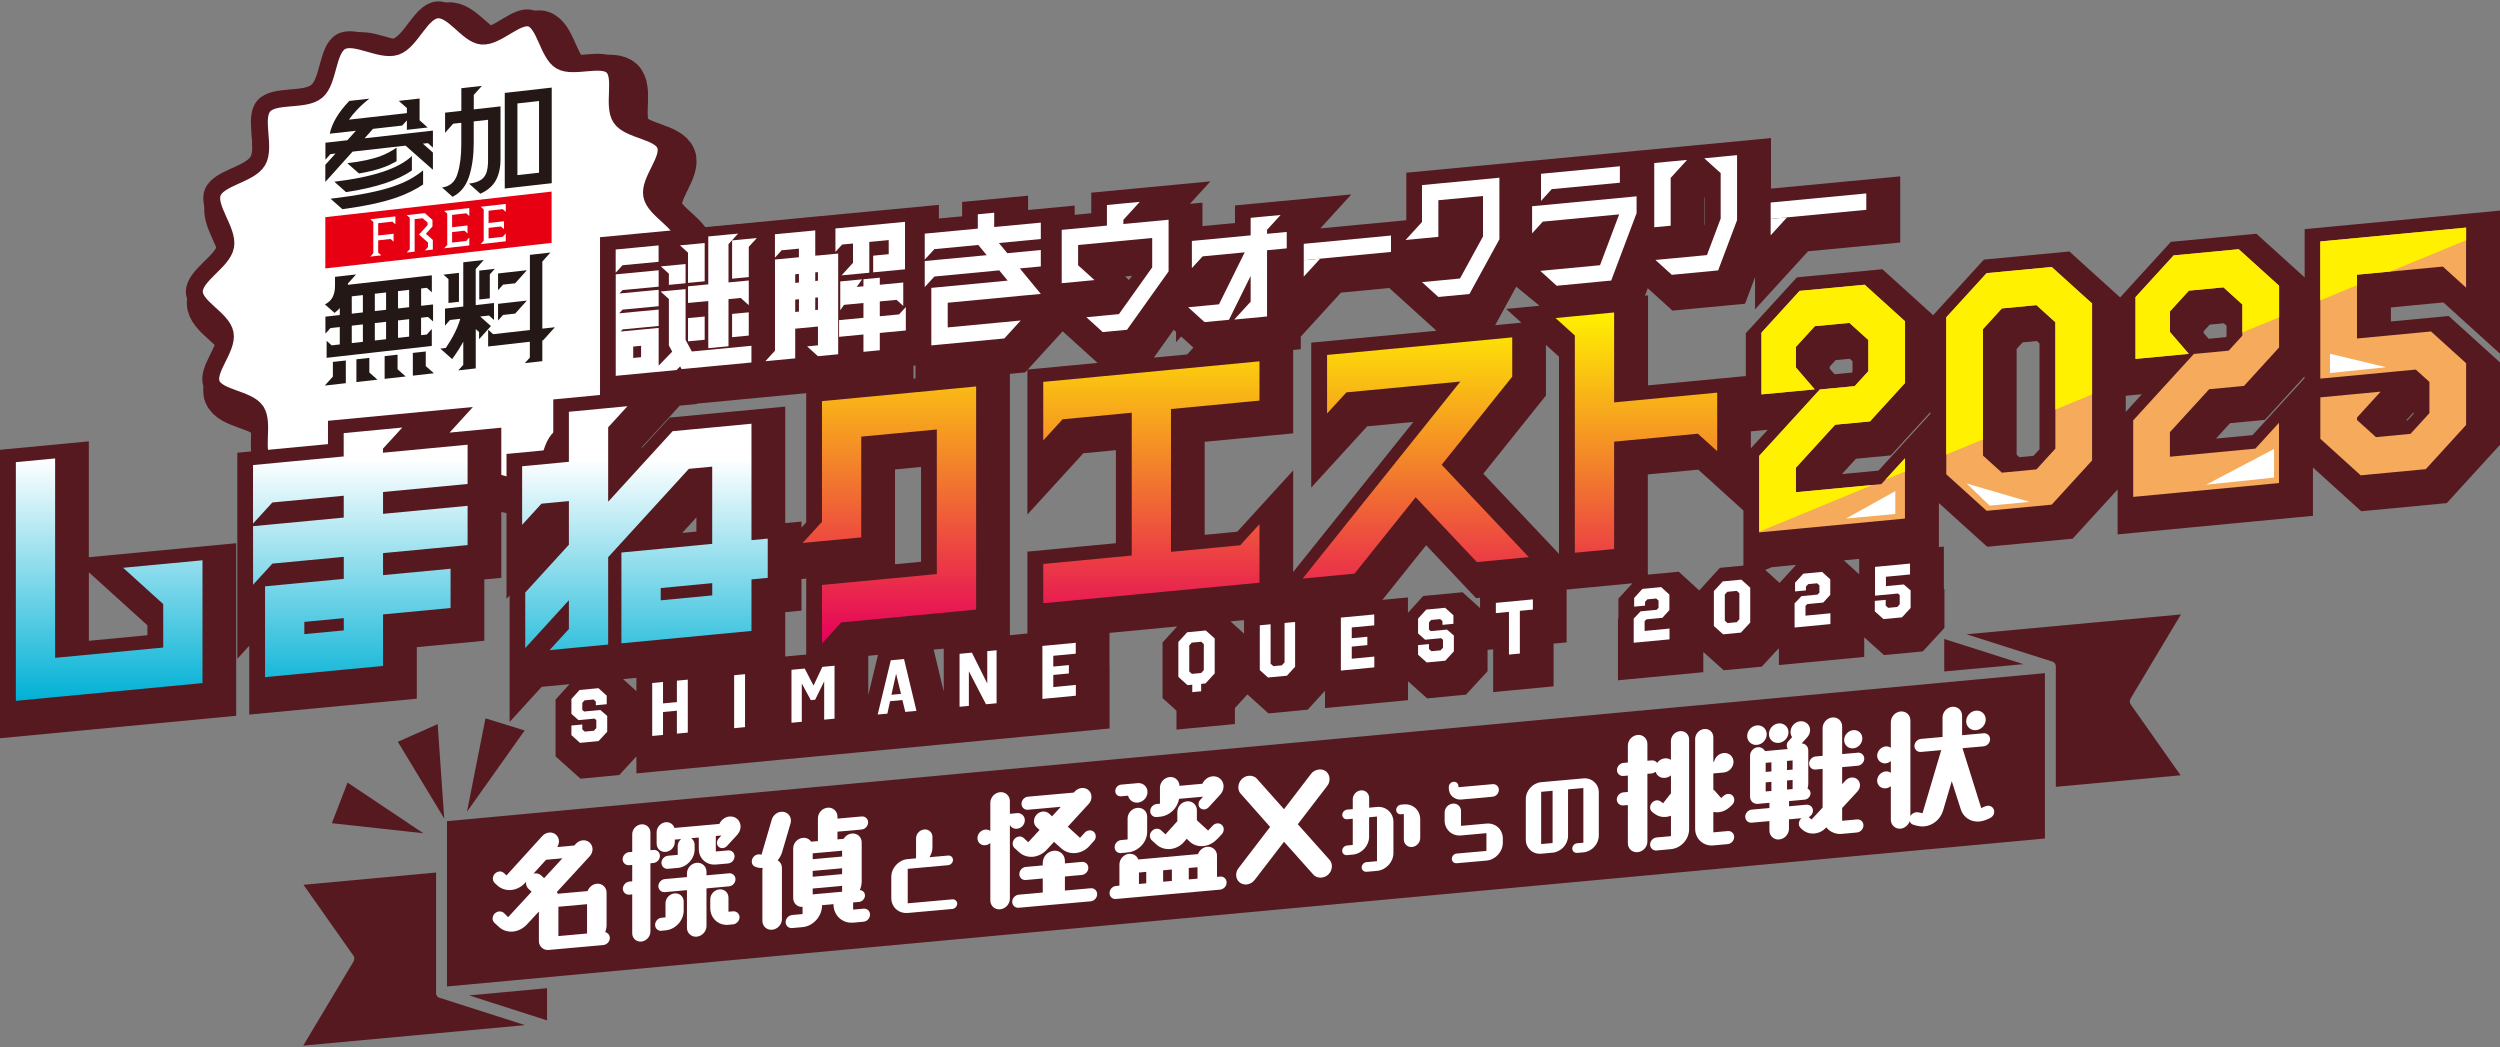 <svg width="592" height="248" viewBox="0 0 592 248" fill="none" xmlns="http://www.w3.org/2000/svg">
<rect x="0" y="0" width="592" height="248" fill="#808080" stroke="none"/>
<path d="M164.342 58.929C164.342 62.769 157.623 65.979 156.929 69.68C156.236 73.381 161.345 78.831 160.001 82.361C158.657 85.891 151.234 86.606 149.314 89.87C147.394 93.133 150.37 99.959 147.928 102.849C145.485 105.739 138.254 103.926 135.353 106.358C132.452 108.79 132.932 116.234 129.626 118.101C126.32 119.967 120.241 115.712 116.636 116.917C113.031 118.122 110.727 125.182 106.92 125.63C103.304 126.057 99.678 119.732 96.254 119.434C92.66 119.124 87.946 124.67 84.65 123.625C81.355 122.58 80.619 115.285 77.601 113.504C74.582 111.723 67.895 114.656 65.335 112.224C62.776 109.792 65.378 102.998 63.394 100.034C61.411 97.069 54.169 96.994 52.836 93.656C51.503 90.317 56.697 85.283 56.046 81.732C55.395 78.18 48.74 75.418 48.74 71.781C48.74 67.942 55.459 64.731 56.153 61.03C56.846 57.33 51.737 51.88 53.081 48.339C54.425 44.798 61.848 44.094 63.768 40.83C65.687 37.567 62.712 30.741 65.154 27.851C67.597 24.96 74.828 26.773 77.729 24.342C80.629 21.91 80.15 14.466 83.456 12.599C86.762 10.733 92.841 14.988 96.446 13.783C100.051 12.578 102.355 5.517 106.162 5.069C109.778 4.643 113.404 10.967 116.828 11.266C120.422 11.575 125.136 6.029 128.432 7.075C131.727 8.12 132.463 15.415 135.481 17.196C138.5 18.977 145.187 16.044 147.746 18.476C150.306 20.907 147.704 27.701 149.688 30.666C151.671 33.631 158.913 33.706 160.246 37.044C161.526 40.244 156.385 45.416 157.036 48.968C157.687 52.52 164.342 55.282 164.342 58.919V58.929Z" fill="#55191F"/>
<path d="M164.342 58.929C164.342 62.769 157.623 65.979 156.929 69.68C156.236 73.381 161.345 78.831 160.001 82.361C158.657 85.891 151.234 86.606 149.314 89.87C147.394 93.133 150.37 99.959 147.928 102.849C145.485 105.739 138.254 103.926 135.353 106.358C132.452 108.79 132.932 116.234 129.626 118.101C126.32 119.967 120.241 115.712 116.636 116.917C113.031 118.122 110.727 125.182 106.92 125.63C103.304 126.057 99.678 119.732 96.254 119.434C92.66 119.124 87.946 124.67 84.65 123.625C81.355 122.58 80.619 115.285 77.601 113.504C74.582 111.723 67.895 114.656 65.335 112.224C62.776 109.792 65.378 102.998 63.394 100.034C61.411 97.069 54.169 96.994 52.836 93.656C51.503 90.317 56.697 85.283 56.046 81.732C55.395 78.18 48.74 75.418 48.74 71.781C48.74 67.942 55.459 64.731 56.153 61.03C56.846 57.33 51.737 51.88 53.081 48.339C54.425 44.798 61.848 44.094 63.768 40.83C65.687 37.567 62.712 30.741 65.154 27.851C67.597 24.96 74.828 26.773 77.729 24.342C80.629 21.91 80.15 14.466 83.456 12.599C86.762 10.733 92.841 14.988 96.446 13.783C100.051 12.578 102.355 5.517 106.162 5.069C109.778 4.643 113.404 10.967 116.828 11.266C120.422 11.575 125.136 6.029 128.432 7.075C131.727 8.12 132.463 15.415 135.481 17.196C138.5 18.977 145.187 16.044 147.746 18.476C150.306 20.907 147.704 27.701 149.688 30.666C151.671 33.631 158.913 33.706 160.246 37.044C161.526 40.244 156.385 45.416 157.036 48.968C157.687 52.52 164.342 55.282 164.342 58.919V58.929Z" stroke="#55191F" stroke-width="9" stroke-linecap="round" stroke-linejoin="round"/>
<path d="M161.622 56.211C161.622 60.05 154.903 63.26 154.21 66.961C153.516 70.662 158.625 76.112 157.281 79.642C155.937 83.173 148.514 83.887 146.595 87.151C144.675 90.414 147.65 97.24 145.208 100.13C142.766 103.021 135.535 101.208 132.634 103.639C129.733 106.071 130.213 113.515 126.906 115.382C123.6 117.248 117.521 112.993 113.916 114.198C110.311 115.403 108.007 122.464 104.2 122.912C100.584 123.338 96.958 117.014 93.534 116.715C89.94 116.406 85.226 121.952 81.931 120.906C78.635 119.861 77.899 112.566 74.881 110.785C71.863 109.004 65.175 111.937 62.616 109.505C60.056 107.074 62.658 100.28 60.675 97.315C58.691 94.35 51.449 94.275 50.116 90.937C48.783 87.599 53.977 82.565 53.326 79.013C52.676 75.462 46.02 72.699 46.02 69.062C46.02 65.223 52.74 62.013 53.433 58.312C54.126 54.611 49.017 49.161 50.361 45.62C51.705 42.079 59.128 41.375 61.048 38.112C62.968 34.848 59.992 28.022 62.434 25.132C64.877 22.242 72.108 24.055 75.009 21.623C77.91 19.191 77.43 11.747 80.736 9.88C84.042 8.014 90.122 12.27 93.727 11.064C97.331 9.859 99.635 2.799 103.443 2.351C107.25 1.903 110.684 8.249 114.108 8.547C117.702 8.857 122.416 3.311 125.712 4.356C129.007 5.401 129.743 12.696 132.762 14.477C135.78 16.258 142.467 13.325 145.027 15.757C147.586 18.189 144.984 24.983 146.968 27.948C148.952 30.913 156.193 30.987 157.526 34.325C158.86 37.664 153.666 42.698 154.316 46.249C154.967 49.801 161.622 52.563 161.622 56.2V56.211Z" fill="white"/>
<path d="M161.622 56.211C161.622 60.05 154.903 63.26 154.21 66.961C153.516 70.662 158.625 76.112 157.281 79.642C155.937 83.173 148.514 83.887 146.595 87.151C144.675 90.414 147.65 97.24 145.208 100.13C142.766 103.021 135.535 101.208 132.634 103.639C129.733 106.071 130.213 113.515 126.906 115.382C123.6 117.248 117.521 112.993 113.916 114.198C110.311 115.403 108.007 122.464 104.2 122.912C100.584 123.338 96.958 117.014 93.534 116.715C89.94 116.406 85.226 121.952 81.931 120.906C78.635 119.861 77.899 112.566 74.881 110.785C71.863 109.004 65.175 111.937 62.616 109.505C60.056 107.074 62.658 100.28 60.675 97.315C58.691 94.35 51.449 94.275 50.116 90.937C48.783 87.599 53.977 82.565 53.326 79.013C52.676 75.462 46.02 72.699 46.02 69.062C46.02 65.223 52.74 62.013 53.433 58.312C54.126 54.611 49.017 49.161 50.361 45.62C51.705 42.079 59.128 41.375 61.048 38.112C62.968 34.848 59.992 28.022 62.434 25.132C64.877 22.242 72.108 24.055 75.009 21.623C77.91 19.191 77.43 11.747 80.736 9.88C84.042 8.014 90.122 12.27 93.727 11.064C97.331 9.859 99.635 2.799 103.443 2.351C107.25 1.903 110.684 8.249 114.108 8.547C117.702 8.857 122.416 3.311 125.712 4.356C129.007 5.401 129.743 12.696 132.762 14.477C135.78 16.258 142.467 13.325 145.027 15.757C147.586 18.189 144.984 24.983 146.968 27.948C148.952 30.913 156.193 30.987 157.526 34.325C158.86 37.664 153.666 42.698 154.316 46.249C154.967 49.801 161.622 52.563 161.622 56.2V56.211Z" stroke="#55191F" stroke-width="4" stroke-linecap="round" stroke-linejoin="round"/>
<path d="M105.194 193.826L94.209 175.653L103.637 171.472L105.194 193.826Z" fill="#55191F"/>
<path d="M100.244 197.314L78.583 194.936L82.305 185.315L100.244 197.314Z" fill="#55191F"/>
<path d="M110.588 192.194L114.961 170.106L124.24 172.975L110.588 192.194Z" fill="#55191F"/>
<path d="M104.051 236.264C103.965 236.232 103.891 236.2 103.805 236.157C103.784 236.147 103.763 236.125 103.741 236.115C103.688 236.083 103.645 236.04 103.603 235.997C103.581 235.976 103.56 235.955 103.539 235.923C103.507 235.88 103.464 235.837 103.443 235.795C103.422 235.763 103.411 235.741 103.39 235.709C103.368 235.656 103.336 235.603 103.326 235.549C103.326 235.528 103.304 235.517 103.304 235.496C103.304 235.485 103.304 235.464 103.304 235.453C103.294 235.4 103.283 235.347 103.272 235.283C103.272 235.251 103.272 235.208 103.262 235.176C103.262 235.165 103.262 235.155 103.262 235.133V206.614L71.863 209.515L83.691 226.302C83.968 226.708 83.979 227.252 83.701 227.71L71.799 247.601L124.315 242.748L104.061 236.264H104.051Z" fill="#55191F"/>
<path d="M129.54 241.629V234.003L111.089 235.709L129.54 241.629Z" fill="#55191F"/>
<path d="M486.018 156.669C486.381 156.786 486.658 157.074 486.776 157.447C486.808 157.564 486.818 157.682 486.818 157.81C486.818 157.831 486.818 157.852 486.818 157.874V186.318L516.372 183.588L504.544 166.801C504.267 166.395 504.256 165.851 504.533 165.393L516.436 145.502L465.658 150.195L486.018 156.669Z" fill="#55191F"/>
<path d="M460.39 151.313V159.003L479.129 157.275L460.39 151.313Z" fill="#55191F"/>
<path d="M484.237 198.551V159.398L105.842 194.445V233.597L484.237 198.551Z" fill="#55191F"/>
<path d="M129.924 224.948C128.665 225.065 127.609 224.105 127.609 222.847V215.851L124.74 218.943C123.845 219.882 122.671 220.49 121.445 220.597C120.24 220.703 119.045 220.319 118.181 219.53L117.104 218.549C116.827 218.293 116.646 217.909 116.646 217.514C116.646 216.65 117.349 215.914 118.181 215.829C118.608 215.787 118.981 215.914 119.291 216.16L120.336 217.173L125.882 211.158L125.178 210.507C124.804 210.166 124.559 209.633 124.559 209.11V208.801L124.314 209.099C123.45 210.038 122.277 210.635 121.05 210.752C119.845 210.859 118.651 210.475 117.787 209.686C117.264 209.206 116.709 208.854 116.709 208.054C116.709 207.19 117.392 206.454 118.245 206.369C119.013 206.294 119.418 206.817 119.941 207.297L128.42 197.965C128.847 197.495 129.433 197.197 130.052 197.144C131.31 197.026 132.366 197.986 132.366 199.245C132.366 199.703 132.217 200.183 131.961 200.578L135.992 200.215L136.366 199.81C136.792 199.341 137.379 199.042 137.997 198.989C139.256 198.871 140.312 199.831 140.312 201.09C140.312 201.708 140.067 202.316 139.629 202.785L131.865 211.222C131.961 211.339 132.014 211.488 132.078 211.638L139.139 211.008C139.48 210.081 140.312 209.366 141.325 209.27C142.594 209.153 143.639 210.113 143.639 211.371V219.082C143.639 219.669 143.511 220.202 143.33 220.746C143.949 220.874 144.407 221.418 144.407 222.1C144.407 222.964 143.703 223.711 142.872 223.786L129.934 224.948H129.924ZM129.305 203.596L126.319 206.881C126.415 206.881 126.532 206.828 126.66 206.817C127.215 206.764 127.737 206.934 128.143 207.297L128.847 207.947L133.187 203.244L129.305 203.596ZM139.011 214.112L132.228 214.72V221.663L139.011 221.055V214.112Z" fill="white"/>
<path d="M149.709 211.788L149.027 211.852C148.195 211.926 147.491 211.276 147.491 210.444C147.491 209.612 148.195 208.844 149.027 208.759L149.709 208.695V204.813L148.973 204.877C148.141 204.951 147.438 204.301 147.438 203.469C147.438 202.637 148.141 201.858 148.973 201.784L149.709 201.72V197.56C149.709 196.355 150.669 195.32 151.864 195.203C153.037 195.096 154.018 195.96 154.018 197.166V201.325L154.733 201.261C155.596 201.186 156.268 201.805 156.268 202.669C156.268 203.533 155.586 204.269 154.733 204.354L154.018 204.418V220.608C154.018 221.781 153.037 222.858 151.864 222.965C150.658 223.072 149.709 222.176 149.709 221.003V211.777V211.788ZM156.663 220.416C155.831 220.491 155.127 219.872 155.127 219.008C155.127 218.144 155.831 217.398 156.663 217.323L157.591 217.238V213.91C157.591 212.705 158.551 211.67 159.745 211.553C160.95 211.446 161.9 212.31 161.9 213.515V215.606C161.9 217.984 159.959 220.096 157.591 220.309L156.663 220.395V220.416ZM169.483 204.717C167.264 204.919 165.473 203.255 165.473 201.069V198.328L163.659 198.488C164.15 198.819 164.491 199.373 164.491 200.013V201.154C164.491 203.341 162.678 205.325 160.481 205.527L158.167 205.73C157.303 205.804 156.631 205.154 156.631 204.322C156.631 203.49 157.314 202.722 158.167 202.637L160.481 202.434V200.365C160.481 199.715 160.79 199.107 161.281 198.691L159.799 198.819V199.373C159.799 200.578 158.839 201.613 157.644 201.73C156.471 201.837 155.49 200.973 155.49 199.768V197.059C155.49 195.886 156.471 194.808 157.644 194.702C158.625 194.617 159.457 195.214 159.713 196.056L170.347 195.107C170.773 194.169 171.669 193.443 172.746 193.347C174.197 193.219 175.37 194.286 175.37 195.736C175.37 196.419 175.093 197.059 174.666 197.592L172.138 200.344C171.893 200.61 171.52 200.802 171.157 200.834C170.389 200.898 169.771 200.344 169.771 199.576C169.771 199.203 169.92 198.851 170.176 198.552L170.795 197.88C170.795 197.88 170.763 197.88 170.763 197.848L169.504 197.965V201.634L172.405 201.378C173.269 201.304 173.941 201.922 173.941 202.786C173.941 203.65 173.258 204.386 172.405 204.471L169.504 204.727L169.483 204.717ZM167.296 210.369V219.285C167.296 220.555 166.251 221.696 164.982 221.802C163.713 221.92 162.668 220.96 162.668 219.701V210.785L157.431 211.254C156.599 211.329 155.895 210.679 155.895 209.847C155.895 209.015 156.599 208.247 157.431 208.161L162.668 207.692V206.828C162.668 205.559 163.713 204.418 164.982 204.311C166.24 204.194 167.296 205.154 167.296 206.412V207.276L172.629 206.796C173.461 206.722 174.165 207.34 174.165 208.204C174.165 209.068 173.461 209.815 172.629 209.889L167.296 210.369ZM172.501 218.997C170.133 219.211 168.192 217.44 168.192 215.062V212.961C168.192 211.756 169.152 210.721 170.347 210.604C171.552 210.497 172.501 211.361 172.501 212.566V215.894L173.578 215.798C174.41 215.723 175.125 216.374 175.125 217.206C175.125 218.038 174.41 218.816 173.578 218.891L172.501 218.987V218.997Z" fill="white"/>
<path d="M180.553 205.997C180.553 205.848 180.553 205.688 180.585 205.528C180.18 205.56 179.817 205.528 179.444 205.443C178.644 205.272 178.025 204.92 178.025 203.992C178.025 203.128 178.729 202.392 179.561 202.307C179.838 202.286 180.084 202.35 180.329 202.392L182.761 194.063C183.07 193.05 183.966 192.324 184.979 192.228C186.238 192.111 187.294 193.039 187.294 194.329C187.294 194.543 187.262 194.767 187.198 194.991L185.192 201.827C184.979 202.552 184.606 203.171 184.147 203.736C184.766 204.077 185.16 204.76 185.16 205.56V217.644C185.16 218.913 184.115 220.054 182.846 220.161C181.556 220.278 180.532 219.318 180.532 218.06V205.976L180.553 205.997ZM201.99 218.476C199.431 218.71 197.372 216.705 197.372 214.167V214.103L194.663 214.348V214.412C194.663 216.94 192.594 219.318 190.045 219.542L187.582 219.766C186.718 219.841 186.035 219.19 186.035 218.358C186.035 217.526 186.718 216.759 187.582 216.673L190.045 216.449V214.753C188.776 214.839 187.827 213.868 187.827 212.642V200.921C187.827 199.63 188.84 198.521 190.141 198.403C190.941 198.329 191.677 198.702 192.082 199.31L193.682 199.171V193.775C193.682 192.506 194.695 191.375 195.996 191.258C197.255 191.14 198.311 192.1 198.311 193.359V193.849L204.038 193.337C204.87 193.263 205.574 193.881 205.574 194.745C205.574 195.609 204.859 196.356 204.038 196.43L198.311 196.942V198.766L199.761 198.638C200.188 197.956 200.903 197.454 201.734 197.38C203.004 197.262 204.049 198.19 204.049 199.481V208.728C204.049 209.442 203.899 210.125 203.59 210.775C204.305 210.807 204.827 211.341 204.827 212.055C204.827 212.77 204.209 213.495 203.441 213.57L202.022 213.698V215.393L204.486 215.169C205.35 215.095 206.022 215.713 206.022 216.577C206.022 217.441 205.339 218.177 204.486 218.262L202.022 218.486L201.99 218.476ZM199.409 201.443L192.445 202.072V203.459L199.409 202.83V201.443ZM199.409 205.603L192.445 206.232V207.618L199.409 206.989V205.603ZM199.409 209.773L192.445 210.402V211.789L199.409 211.159V209.773Z" fill="white"/>
<path d="M214.938 216.181C212.794 216.373 211.056 214.794 211.056 212.651V207.67C211.056 205.526 212.794 203.628 214.938 203.436L216.922 203.255V198.53C216.922 197.453 217.785 196.514 218.863 196.418C219.94 196.322 220.804 197.111 220.804 198.189V200.706C220.804 201.527 220.526 202.327 220.1 202.988L224.526 202.593C225.145 202.54 225.667 202.999 225.667 203.628C225.667 204.257 225.145 204.812 224.526 204.876L214.949 205.74V213.909L225.529 212.96C226.147 212.907 226.67 213.387 226.67 213.995C226.67 214.602 226.147 215.178 225.529 215.242L214.949 216.192L214.938 216.181Z" fill="white"/>
<path d="M234.509 199.618C234.168 199.927 233.773 200.119 233.304 200.151C232.291 200.247 231.459 199.49 231.459 198.466C231.459 197.442 232.291 196.546 233.304 196.45C233.763 196.408 234.168 196.525 234.509 196.77V190.105C234.509 188.835 235.522 187.705 236.824 187.588C238.082 187.47 239.138 188.43 239.138 189.689V192.707L240.983 192.536C241.047 192.536 241.111 192.558 241.164 192.547C242.028 192.654 242.679 193.336 242.679 194.232C242.679 195.277 241.847 196.162 240.834 196.248C240.066 196.322 239.415 195.938 239.138 195.32V212.811C239.138 214.08 238.093 215.221 236.824 215.328C235.533 215.445 234.509 214.485 234.509 213.227V199.597V199.618ZM241.228 214.955C240.365 215.029 239.693 214.379 239.693 213.547C239.693 212.715 240.375 211.947 241.228 211.862L246.924 211.35V208.022L242.914 208.385C242.05 208.46 241.378 207.841 241.378 206.977C241.378 206.113 242.06 205.377 242.914 205.292L246.924 204.929V204.311C246.924 202.86 248.097 201.58 249.547 201.452C250.998 201.324 252.171 202.391 252.171 203.841V204.46L256.181 204.097C257.045 204.023 257.717 204.673 257.717 205.505C257.717 206.337 257.034 207.105 256.181 207.19L252.171 207.553V210.881L258.272 210.337C259.104 210.262 259.807 210.881 259.807 211.744C259.807 212.608 259.104 213.355 258.272 213.43L241.228 214.955ZM257.93 200.386C257.066 201.324 255.893 201.89 254.667 202.007C253.43 202.114 252.267 201.73 251.403 200.972L249.59 199.351L247.862 201.228C246.998 202.167 245.793 202.775 244.599 202.882C243.361 202.988 242.199 202.604 241.335 201.815L240.226 200.802C239.949 200.546 239.799 200.162 239.799 199.767C239.799 198.935 240.482 198.167 241.335 198.082C241.74 198.05 242.135 198.168 242.412 198.445L243.489 199.426L246.166 196.536L245.463 195.885C245.057 195.522 244.844 195.011 244.844 194.456C244.844 193.315 245.772 192.28 246.934 192.174C247.489 192.12 248.012 192.291 248.417 192.654L249.121 193.304L251.19 191.054L243.425 191.747C242.594 191.822 241.89 191.203 241.89 190.339C241.89 189.475 242.594 188.729 243.425 188.654L254.272 187.683L254.517 187.417C254.944 186.948 255.563 186.649 256.149 186.596C257.44 186.478 258.464 187.438 258.464 188.697C258.464 189.315 258.25 189.913 257.781 190.393L252.854 195.768L255.755 198.402L256.864 197.165C257.141 196.866 257.514 196.674 257.941 196.632C258.773 196.557 259.477 197.176 259.477 198.04C259.477 198.445 259.327 198.861 259.018 199.159L257.941 200.365L257.93 200.386Z" fill="white"/>
<path d="M264.276 212.886C263.412 212.961 262.74 212.342 262.74 211.478C262.74 210.614 263.423 209.878 264.276 209.793L265.076 209.718V204.695C265.076 203.426 266.121 202.285 267.39 202.178C268.372 202.093 269.235 202.658 269.545 203.522L283.687 202.253C284.028 201.325 284.86 200.61 285.873 200.514C287.142 200.397 288.188 201.357 288.188 202.615V207.639L288.924 207.575C289.787 207.5 290.459 208.119 290.459 208.983C290.459 209.846 289.777 210.582 288.924 210.668L264.276 212.875V212.886ZM265.481 202.018C264.649 202.093 263.945 201.474 263.945 200.61C263.945 199.746 264.649 199 265.481 198.925L267.017 198.786V193.816C267.017 192.526 268.062 191.406 269.331 191.299C270.622 191.182 271.646 192.11 271.646 193.4V197.005C271.646 199.416 269.577 201.634 267.028 201.858L265.492 201.997L265.481 202.018ZM265.481 188.569C264.713 188.644 264.095 188.078 264.095 187.311C264.095 186.543 264.713 185.871 265.481 185.796L269.545 185.433C270.782 185.412 271.731 186.351 271.731 187.545C271.731 188.814 270.718 189.945 269.417 190.062C268.308 190.158 267.348 189.444 267.134 188.42L265.471 188.569H265.481ZM271.432 206.455L269.705 206.615V209.324L271.432 209.164V206.455ZM288.22 198.68C286.428 200.664 283.442 200.962 281.693 199.266L281.01 198.616L280.359 199.384C278.6 201.389 275.645 201.623 273.832 199.97L272.755 198.989C272.136 198.424 272.136 197.443 272.755 196.803C273.342 196.131 274.323 196.045 274.941 196.611L275.987 197.571L278.792 194.456V192.27C278.792 191.001 279.805 189.87 281.106 189.753C282.375 189.636 283.42 190.595 283.42 191.854V194.232L286.076 196.675L287.153 195.533C287.74 194.862 288.721 194.776 289.34 195.342C289.926 195.875 289.926 196.856 289.34 197.528L288.23 198.701L288.22 198.68ZM286.161 191.193C285.639 191.769 284.743 191.843 284.22 191.363C283.666 190.862 283.666 189.998 284.22 189.39L284.903 188.654L279.207 189.166C278.834 191.385 276.957 193.198 274.675 193.4L273.907 193.475C273.075 193.55 272.371 192.931 272.371 192.067C272.371 191.203 273.075 190.468 273.907 190.393L274.675 190.318V186.521C274.675 185.252 275.72 184.111 276.989 184.004C278.248 183.887 279.271 184.847 279.303 186.084L284.721 185.593C285.148 184.666 286.044 183.93 287.121 183.834C288.572 183.706 289.745 184.772 289.745 186.223C289.745 187.023 289.372 187.769 288.817 188.313L286.172 191.203L286.161 191.193ZM277.501 205.9L275.432 206.082V208.791L277.501 208.609V205.9ZM283.57 205.356L281.501 205.538V208.247L283.57 208.065V205.356Z" fill="white"/>
<path d="M304.056 199.33L297.124 208.342C296.665 208.971 295.95 209.377 295.214 209.441C293.828 209.569 292.719 208.555 292.719 207.169C292.719 206.582 292.932 206.006 293.305 205.548L300.76 195.81L293.796 187.95C293.423 187.555 293.241 187.011 293.241 186.425C293.241 185.038 294.319 183.833 295.705 183.705C296.441 183.641 297.188 183.887 297.646 184.42L304.056 191.619L310.434 183.279C310.892 182.649 311.639 182.276 312.375 182.212C313.761 182.084 314.839 183.097 314.839 184.484C314.839 185.07 314.657 185.646 314.284 186.105L307.32 195.181L314.839 203.607C315.212 204.001 315.393 204.545 315.393 205.132C315.393 206.518 314.316 207.692 312.93 207.82C312.194 207.884 311.447 207.638 310.988 207.094L304.056 199.33Z" fill="white"/>
<path d="M323.585 206.433C322.946 206.487 322.444 206.007 322.444 205.399C322.444 204.791 322.946 204.215 323.585 204.151L326.07 203.927V193.358L324.204 193.528V198.146C324.204 200.29 322.444 202.189 320.333 202.37L318.967 202.498C318.349 202.551 317.826 202.093 317.826 201.463C317.826 200.834 318.349 200.28 318.967 200.216L320.333 200.088V193.88L318.989 193.998C318.37 194.051 317.847 193.571 317.847 192.963C317.847 192.355 318.37 191.779 318.989 191.715L320.333 191.598V189.273C320.333 188.196 321.196 187.257 322.274 187.161C323.319 187.065 324.215 187.855 324.215 188.932V191.257L326.081 191.086C328.204 190.894 329.963 192.473 329.963 194.616V201.997C329.963 204.14 328.204 206.039 326.081 206.22L323.596 206.444L323.585 206.433ZM332.438 192.761L331.755 192.825C331.136 192.878 330.614 192.398 330.614 191.79C330.614 191.182 331.136 190.595 331.755 190.542L332.438 190.478C334.581 190.286 336.309 191.865 336.309 194.008V198.456C336.309 199.501 335.445 200.472 334.368 200.568C333.302 200.664 332.427 199.853 332.427 198.797V192.75L332.438 192.761Z" fill="white"/>
<path d="M344.937 204.406C344.298 204.46 343.796 204.012 343.796 203.372C343.796 202.732 344.298 202.188 344.937 202.124L351.987 201.495V197.292L345.961 197.836C343.818 198.028 342.09 196.429 342.09 194.306V192.408C342.09 191.331 342.954 190.392 344.031 190.296C345.097 190.2 345.972 190.989 345.972 192.066V195.565L351.998 195.021C354.142 194.829 355.869 196.407 355.869 198.551V199.554C355.869 201.697 354.142 203.596 351.998 203.788L344.948 204.417L344.937 204.406ZM346.036 189.325C344.394 189.475 343.071 188.27 343.071 186.627V186.371C343.071 185.731 343.572 185.187 344.212 185.123C344.831 185.07 345.353 185.529 345.353 186.158V186.414L353.448 185.689C354.27 185.614 354.931 186.222 354.931 187.043C354.931 187.864 354.27 188.59 353.448 188.664L346.036 189.325Z" fill="white"/>
<path d="M373.457 201.965C372.817 202.018 372.316 201.538 372.316 200.93C372.316 200.322 372.817 199.747 373.457 199.683L374.94 199.555V186.607L371.314 186.927V197.933C371.314 199.938 369.671 201.73 367.666 201.912L364.957 202.157C362.952 202.338 361.31 200.845 361.31 198.829V189.199C361.31 187.193 362.952 185.402 364.957 185.22L374.951 184.324C376.956 184.143 378.598 185.636 378.598 187.652V197.859C378.598 199.864 376.956 201.656 374.951 201.837L373.468 201.965H373.457ZM367.655 187.257L364.946 187.503V199.874L367.655 199.629V187.257Z" fill="white"/>
<path d="M392.291 201.4C391.459 201.475 390.745 200.824 390.745 199.992C390.745 199.16 391.427 198.393 392.291 198.307L395.683 197.998V193.156C395.31 193.316 394.915 193.412 394.446 193.455C393.518 193.54 392.601 193.284 391.886 192.761C391.299 192.324 390.745 192.036 390.745 191.204C390.745 190.372 391.427 189.604 392.291 189.519C392.974 189.455 393.337 189.86 393.827 190.212L395.374 188.228C395.47 188.132 395.555 187.994 395.683 187.898V183.61C395.278 183.952 394.787 184.154 394.264 184.197C393.187 184.293 392.323 183.696 392.046 182.757C391.769 182.97 391.459 183.12 391.118 183.152L390.105 183.237V199.278C390.105 200.547 389.06 201.688 387.791 201.795C386.5 201.912 385.476 200.952 385.476 199.694V190.628L384.399 190.724C383.567 190.799 382.853 190.148 382.853 189.316C382.853 188.484 383.567 187.717 384.399 187.631L385.476 187.535V183.653L384.431 183.749C383.599 183.824 382.895 183.173 382.895 182.341C382.895 181.509 383.599 180.731 384.431 180.656L385.476 180.56V176.55C385.476 175.281 386.489 174.15 387.791 174.033C389.049 173.916 390.105 174.876 390.105 176.134V180.144L391.118 180.059C391.641 180.016 392.131 180.24 392.409 180.656C392.814 180.07 393.486 179.632 394.254 179.568C394.776 179.526 395.267 179.664 395.672 179.931V175.494C395.672 174.289 396.632 173.244 397.827 173.137C399.032 173.03 399.981 173.894 399.981 175.099V196.377C399.981 198.755 398.04 200.867 395.672 201.08L392.281 201.39L392.291 201.4ZM405.719 200.195C403.351 200.408 401.41 198.638 401.41 196.26V174.982C401.41 173.777 402.391 172.732 403.565 172.625C404.77 172.518 405.719 173.382 405.719 174.588V180.389L405.9 180.368C406.114 179.302 407.041 178.416 408.183 178.31C409.441 178.192 410.497 179.152 410.497 180.411C410.497 181.669 409.452 182.821 408.183 182.928L405.719 183.152V186.981L406.06 187.258L407.575 188.975C408.065 188.527 408.471 188.058 409.143 188.004C410.006 187.93 410.678 188.548 410.678 189.412C410.678 190.276 410.124 190.639 409.537 191.183C408.801 191.833 407.905 192.26 406.977 192.335C406.487 192.377 406.082 192.356 405.719 192.26V197.102L409.111 196.793C409.974 196.718 410.646 197.337 410.646 198.201C410.646 199.064 409.964 199.8 409.111 199.886L405.719 200.195Z" fill="white"/>
<path d="M436.201 197.464C434.665 197.603 433.3 196.984 432.468 195.918L432.436 195.95C431.7 196.792 430.676 197.283 429.631 197.368C428.554 197.464 427.541 197.123 426.794 196.451C426.336 196.035 425.962 195.758 425.962 195.043C425.962 194.553 426.208 194.062 426.581 193.753L423.627 194.019V196.27C423.627 197.539 422.581 198.68 421.312 198.787C420.054 198.904 418.998 197.944 418.998 196.686V194.435L414.806 194.809C413.974 194.883 413.271 194.265 413.271 193.401C413.271 192.537 413.974 191.801 414.806 191.716L418.998 191.342V190.105L416.257 190.351C415.244 190.447 414.412 189.689 414.412 188.665V178.949C414.412 177.936 415.244 177.03 416.257 176.934C416.993 176.87 417.643 177.275 417.953 177.862L423.381 177.371C423.2 177.168 423.104 176.87 423.104 176.528C423.104 176.155 423.221 175.803 423.509 175.504L424.373 174.566C424.128 174.214 424 173.798 424 173.307C424 172.038 425.045 170.897 426.314 170.79C427.583 170.684 428.629 171.633 428.629 172.891C428.629 173.542 428.351 174.15 427.957 174.587L426.634 176.038C427.562 176.08 428.202 176.795 428.202 177.712V185.573C428.202 185.978 428.138 186.351 428.021 186.703C428.447 186.916 428.735 187.354 428.735 187.844C428.735 188.612 428.085 189.284 427.349 189.359L423.648 189.689V190.927L427.775 190.553C428.607 190.479 429.311 191.129 429.311 191.961C429.311 192.644 428.874 193.23 428.298 193.508C428.511 193.646 428.725 193.838 428.97 194.062L431.594 191.236V182.074L429.93 182.224C429.098 182.298 428.394 181.68 428.394 180.816C428.394 179.952 429.109 179.216 429.93 179.131L431.594 178.981V172.411C431.594 171.142 432.639 170.001 433.908 169.894C435.198 169.777 436.222 170.737 436.222 171.996V178.565L439.923 178.235C440.755 178.16 441.459 178.811 441.459 179.643C441.459 180.474 440.755 181.253 439.923 181.328L436.222 181.658V185.7L437.022 184.826C437.395 184.421 437.918 184.165 438.441 184.111C439.55 184.015 440.446 184.858 440.446 185.935C440.446 186.458 440.232 187.002 439.859 187.407L436.222 191.342V194.361L439.731 194.041C440.563 193.966 441.267 194.585 441.267 195.449C441.267 196.313 440.552 197.059 439.731 197.134L436.222 197.454L436.201 197.464ZM416.043 176.39C414.785 176.507 413.729 175.547 413.729 174.289C413.729 173.03 414.774 171.878 416.043 171.772C417.302 171.654 418.358 172.582 418.358 173.873C418.358 175.163 417.313 176.283 416.043 176.39ZM419.467 180.517L418.113 180.634V182.789L419.467 182.672V180.517ZM419.467 185.146L418.113 185.263V187.418L419.467 187.3V185.146ZM421.195 175.92C419.904 176.038 418.88 175.078 418.88 173.819C418.88 172.561 419.894 171.42 421.195 171.302C422.453 171.185 423.509 172.113 423.509 173.403C423.509 174.694 422.464 175.814 421.195 175.92ZM424.49 180.069L423.168 180.187V182.352L424.49 182.234V180.08V180.069ZM424.49 184.698L423.168 184.815V186.97L424.49 186.852V184.698ZM438.846 177.211C437.641 177.318 436.692 176.422 436.692 175.248C436.692 174.075 437.651 173.009 438.846 172.891C440.019 172.785 441 173.649 441 174.854C441 176.059 440.019 177.104 438.846 177.211Z" fill="white"/>
<path d="M462.171 185.017L460.101 192.014C459.483 194.008 457.702 195.501 455.665 195.683C455.206 195.725 454.769 195.704 454.342 195.619C453.446 195.427 452.465 195.32 452.22 194.456C451.911 195.373 451.047 196.131 450.065 196.227C448.807 196.344 447.751 195.384 447.751 194.125V186.169C447.41 186.446 446.983 186.638 446.514 186.681C445.437 186.777 444.509 185.967 444.509 184.857C444.509 183.748 445.437 182.767 446.514 182.671C446.972 182.628 447.41 182.746 447.751 182.991V180.218C447.41 180.527 446.983 180.719 446.514 180.762C445.437 180.858 444.509 180.015 444.509 178.938C444.509 177.861 445.437 176.848 446.514 176.752C446.972 176.709 447.41 176.826 447.751 177.072V170.992C447.751 169.723 448.796 168.582 450.065 168.475C451.335 168.369 452.38 169.318 452.38 170.576V193.272C452.625 192.782 453.148 192.398 453.734 192.344C454.225 192.302 454.78 192.462 455.249 192.579L459.686 177.626L454.875 178.064C454.044 178.138 453.34 177.488 453.34 176.656C453.34 175.824 454.044 175.045 454.875 174.971L459.995 174.512V169.883C459.995 168.614 461.04 167.473 462.309 167.366C463.578 167.249 464.624 168.209 464.624 169.467V174.096L469.711 173.637C470.575 173.563 471.247 174.181 471.247 175.045C471.247 175.909 470.564 176.645 469.711 176.73L464.72 177.178L469.156 191.363C469.647 191.139 470.202 190.841 470.692 190.798C471.524 190.723 472.228 191.374 472.228 192.206C472.228 193.496 471.055 193.827 470.074 194.221C469.636 194.381 469.178 194.488 468.719 194.531C466.682 194.712 464.901 193.55 464.314 191.651L462.192 185.028L462.171 185.017ZM467.909 172.901C466.618 173.019 465.594 172.059 465.594 170.8C465.594 169.542 466.607 168.401 467.909 168.283C469.167 168.166 470.223 169.094 470.223 170.384C470.223 171.675 469.178 172.795 467.909 172.901Z" fill="white"/>
<path d="M21.032 104.516L0 106.51V174.811L55.929 169.499V128.63L21.032 131.947V104.516ZM34.908 148.073V150.419L21.043 151.742V135.52L34.908 148.073Z" fill="#55191F"/>
<path d="M118.706 101.274L106.462 102.437L111.987 96.379L77.666 99.642V105.167L56.196 107.204V156.009L59.012 152.916V169.212L98.698 165.448V153.246L114.685 151.732V137.206L118.706 136.832V101.274Z" fill="#55191F"/>
<path d="M120.646 170.994L128.272 162.643L134.863 162.013L131.557 165.661V179.11L137.466 184.4L146.648 183.525L150.701 179.121V183.141L156.546 182.587L170.101 181.296L184.414 179.942L202.311 178.246L223.481 176.241L232.216 175.409L243.095 174.374L262.751 172.508V158.163H262.73V149.866L278.76 148.34L275.293 152.137V165.298L278.589 168.285V172.764L292.422 171.452V167.666L295.387 164.434L300.368 168.935L309.668 168.05L313.763 163.57V167.666L333.42 165.8V161.32L337.942 165.373L347.135 164.498L352.254 158.942V153.886L353.577 153.758V163.89L367.89 162.525V152.404L370.972 152.116V139.606L376.635 139.072L386.565 138.123L383.237 141.76V146.463L383.131 146.581V161.096L403.341 159.176V154.388L408.173 158.718L417.174 157.865L421.238 153.481V157.481L441.449 155.561V150.921L446.131 155.124L455.324 154.249L460.444 148.692V139.552L460.305 139.435V129.441L459.132 129.548V119.128L470.565 129.473L490.808 127.554L501.452 115.896V126.541L547.707 122.146V110.713L559.14 121.059L579.383 119.139L592 105.327V85.82L579.852 74.824L566.169 76.126V72.798L578.594 71.614L592 83.751V49.867L545.745 54.262V65.695L534.312 55.349L514.069 57.269L502.049 70.43L490.029 59.552L469.786 61.471L457.767 74.632L445.747 63.754L425.504 65.674L413.409 78.909V89.052L390.255 91.249V69.95L389.53 70.014L390.191 68.254L396.046 73.555L413.228 71.923L415.596 65.62V73.246L428.149 59.498L449.97 57.429V41.762L419.371 44.663V32.696L416.257 32.995L388.026 35.672L361.203 38.221L333.014 40.898V52.15L312.718 54.08V54.006L319.992 46.039L292.443 48.652V52.811L284.743 53.547V47.99L281.757 48.278L286.631 42.946L258.41 45.623V50.497L254.485 50.87V48.684L243.447 49.729V46.337L227.833 47.82V51.222L222.329 51.745V48.513L201.074 50.529L190.557 51.531L163.98 54.091L142.084 56.171V93.531L131.013 94.587V106.436L119.942 107.492V141.824L120.678 141.024V171.004L120.646 170.994ZM521.833 78.429L523.252 76.872L526.611 76.552L527.251 77.128V79.645L527.08 79.837L523.006 80.221L521.833 78.867V78.429ZM528.072 100.208L536.306 99.429L545.702 89.148V89.575L533.405 103.034L524.745 103.855L528.072 100.218V100.208ZM571.534 97.979L570.115 99.536L569.763 99.568L571.544 97.616V97.968L571.534 97.979ZM440.254 136.001L436.628 132.684L440.254 132.342V136.001ZM418.006 134.955L419.585 134.305L425.312 133.761L421.408 138.038L418.006 134.955ZM433.258 86.834L434.676 85.276L438.036 84.956L438.676 85.532V88.049L438.505 88.241L434.431 88.625L433.258 87.271V86.834ZM457.127 97.552V97.979L444.829 111.438L436.169 112.26L439.497 108.623L447.73 107.844L457.127 97.563V97.552ZM482.958 106.383L481.54 107.94L478.18 108.26L477.54 107.684V82.631L478.958 81.074L482.318 80.754L482.958 81.33V106.383ZM414.604 106.159V102.149L418.614 101.765L414.604 106.159ZM165.035 95.675L165.153 95.558L185.918 93.585L190.909 93.105V123.704L189.79 124.93V123.512L185.939 123.874V96.283L158.594 98.875L152.002 106.084V105.86L160.972 96.048L165.035 95.664V95.675ZM403.704 53.11L403.597 53.398V46.817L403.704 46.7V53.12V53.11ZM366.077 81.671L369.17 84.466V131.159L351.252 112.174L366.077 93.659V81.671ZM340.149 78.323L310.5 81.138V115.459L323.746 100.954L334.678 99.92L306.223 135.457V111.406L292.977 125.911L285.266 126.647V104.613L306.223 102.618V82.866L308.025 82.695V79.709L317.539 69.289L328.983 68.201L340.149 78.312V78.323ZM267.348 66.313L266.42 65.471L268.052 65.311L267.348 66.303V66.313ZM278.493 78.589V81.021L279.709 79.688L282.599 82.311L281.127 83.933L273.235 84.679L277.928 78.088L278.493 78.6V78.589ZM259.903 85.938L243.372 87.505L251.638 78.451L259.903 85.938ZM218.106 110.575V133.025L211.941 133.612V111.161L218.106 110.575ZM216.314 89.66V86.599L216.784 86.556V89.617L216.314 89.66ZM161.548 126.199L164.907 122.52V125.879L161.548 126.199ZM185.939 144.959L189.79 144.597V137.11L190.909 137.003V154.996L185.939 155.465V144.959ZM239.138 88.529L242.743 88.188L243.287 87.591V121.837L256.533 107.332L264.244 106.596V128.631L243.287 130.625V150.015L239.138 150.409V88.519V88.529ZM364.562 72.403L356.659 73.15L360.264 76.413L354.057 77L359.048 67.881L364.562 72.403ZM147.544 160.808L150.701 160.51V163.667L147.544 160.808ZM205.606 155.294L207.91 155.07L205.606 164.605V155.284V155.294ZM221.092 153.822L223.481 153.598V163.773L221.092 153.833V153.822ZM291.377 147.146L294.587 146.837V150.047L291.377 147.146ZM350.463 143.978L346.335 140.245L337.014 141.131L333.398 145.119V141.472L327.351 142.048L337.707 129.111L349.524 141.632L350.473 141.547V143.989L350.463 143.978ZM402.371 139.808L397.518 135.382L390.202 136.075V112.345L402.158 111.214L412.844 120.888V133.932L407.266 134.465L402.382 139.819L402.371 139.808ZM503.382 93.713L507.2 93.35L503.382 97.531V93.713Z" fill="#55191F"/>
<path d="M145.802 163.76L142.454 160.731L136.204 161.318L133.164 164.688V175.023L136.609 178.116L142.752 177.529L145.909 174.095V168.538L145.802 168.453V163.76Z" fill="#55191F"/>
<path d="M159.147 159.144L152.321 159.795V176.625L158.155 176.07L165.002 175.42V158.59L159.147 159.144Z" fill="#55191F"/>
<path d="M171.711 174.778L178.558 174.128V157.298L171.711 157.948V174.778Z" fill="#55191F"/>
<path d="M209.211 154.386L205.052 171.621L211.867 170.971L212.283 169.062L212.731 170.885L219.653 170.235L215.706 153.778L209.211 154.386Z" fill="#55191F"/>
<path d="M231.65 152.788L231.405 152.286L225.091 152.884V169.714L231.565 169.106V167.708L232.247 169.042L238.124 168.476V151.646L231.65 152.265V152.788Z" fill="#55191F"/>
<path d="M255.24 156.881L256.872 156.732V149.863L244.703 151.015V167.856L256.894 166.693V159.846L255.24 160.006V156.881Z" fill="#55191F"/>
<path d="M280.113 147.657L276.902 151.176V161.223L280.198 164.209V166.236L286.565 165.639V163.783L289.775 160.295V150.238L286.277 147.07L280.113 147.657Z" fill="#55191F"/>
<path d="M296.196 159.633L299.535 162.641L305.763 162.054L308.813 158.716V144.937L296.196 146.131V159.633Z" fill="#55191F"/>
<path d="M325.921 150.175L327.553 150.026V143.157L315.384 144.309V161.139L327.564 159.987V153.14L325.921 153.289V150.175Z" fill="#55191F"/>
<path d="M346.292 144.736L342.932 141.696L336.693 142.283L333.653 145.642V155.988L337.098 159.081L343.231 158.494L346.398 155.06V149.503L346.292 149.418V144.736Z" fill="#55191F"/>
<path d="M352.083 147.528L355.187 147.24V157.361L362.034 156.711V146.589L365.116 146.29V139.582L352.083 140.83V147.528Z" fill="#55191F"/>
<path d="M397.443 145.299V139.881L394.115 136.831L387.908 137.428L384.836 140.777V145.523L384.729 145.641V154.557L397.475 153.341V146.494L396.237 146.611L397.443 145.299Z" fill="#55191F"/>
<path d="M406.924 135.616L403.714 139.135V149.193L407.308 152.414L413.259 151.849L416.587 148.254V138.197L413.089 135.029L406.924 135.616Z" fill="#55191F"/>
<path d="M435.538 141.685V136.256L432.211 133.217L426.003 133.803L422.932 137.163V141.909L422.825 142.026V150.943L435.57 149.727V142.88L434.333 142.997L435.538 141.685Z" fill="#55191F"/>
<path d="M454.417 137.972V131.104L441.875 132.298V140.35H441.821V145.715L445.266 148.808L451.399 148.221L454.556 144.787V138.825L453.66 138.047L454.417 137.972Z" fill="#55191F"/>
<path d="M226.552 75.187V73.63L250.666 71.337L245.696 65.3L248.597 65.034V50.369L237.559 51.425V48.023L229.41 48.801V52.193L216.847 53.387V73.47L218.404 71.774V84.135L238.839 82.194L247.008 73.246L226.552 75.187Z" fill="#55191F"/>
<path d="M155.413 90.224L161.194 89.68L161.311 89.563L180.061 87.782L190.449 86.79V84.273L192.966 86.545L200.624 85.819V81.713L202.341 81.553V85.659L210.468 84.891V80.785L216.632 80.199V67.208L216.024 67.87V65.747L216.44 65.704V50.176L195.686 52.149V58.143L195.184 58.185V52.191L181.373 53.503V54.005L178.61 54.271L180.082 52.65L165.577 54.026V55.498L158.08 56.212V55.743L143.649 57.108V91.312L153.813 90.341L155.392 90.192L155.413 90.224ZM190.438 79.761L191.558 79.655V79.825L190.438 79.932V79.761ZM179.442 59.284L181.373 57.172V66.504L181.394 66.483V82.193L180.061 83.654V79.537L179.442 79.591V59.284ZM160.554 60.553L158.101 60.788V58.335L160.554 60.553Z" fill="#55191F"/>
<path d="M257.429 61.865V59.956L270.707 58.697V62.633L263.785 72.36L252.224 73.458L260.404 80.849L268.051 80.124L278.855 64.947V49.685L270.323 50.496L275.197 45.152L259.988 46.603V51.477L249.28 52.49V69.405L264.201 67.998L257.429 61.865Z" fill="#55191F"/>
<path d="M359.719 62.483L367.888 69.874L383.065 68.434L389.592 51.071V56.158L397.751 55.391V42.944L401.676 38.646L405.324 41.942V51.37L402.679 58.398L386.99 59.891L395.16 67.282L408.385 66.024L413.472 52.511V34.391L398.551 35.809L389.592 36.662V44.149L385.721 44.512V37.025L362.78 39.211V46.698L360.668 46.89V60.755L366.363 54.527L380.207 53.204L377.349 60.809L359.719 62.483Z" fill="#55191F"/>
<path d="M291.141 62.237L287.27 70.044L276.327 71.089L284.497 78.481L287.046 78.235L286.96 78.331L302.169 76.881V61.192L306.595 60.776V63.965V71.004L313.634 63.293L331.52 61.597V59.091L342.74 58.024V49.353L349.043 48.746V55.443L344.393 63.933L331.712 65.138L339.871 72.529L349.299 71.644L357.192 57.203V39.733L334.592 41.888V51.743L331.52 55.113V53.428L306.83 55.774V52.574L304.398 52.809L308.558 48.255L294.021 49.642V53.801L280.103 55.113V68.978L285.798 62.749L291.141 62.237Z" fill="#55191F"/>
<path d="M444.07 51.627V43.457L417.161 46.017V49.899V54.186V61.225L424.2 53.514L444.07 51.627Z" fill="#55191F"/>
<path d="M180.093 97.979L158.262 100.048L146.156 113.305V102.01L153.899 93.531L132.59 95.558V107.407L121.52 108.463V129.772L129.241 121.314L132.59 120.994V128.151L122.255 139.467V158.942L132.59 147.626V148.106L124.847 156.585L180.093 151.337V139.136L183.944 138.774V125.186L180.093 125.549V97.957V97.979ZM166.527 112.846V126.85L150.156 128.407L164.16 113.07L166.527 112.846Z" fill="#55191F"/>
<path d="M100.584 98.596L79.275 100.622V106.147L57.806 108.184V143.966L60.632 140.873V162.694L92.841 159.633V147.432L108.829 145.918V132.33L92.841 133.845V132.906L112.86 131.008V117.42L92.841 119.318V118.433L112.86 116.535V102.947L95.06 104.632L100.584 98.585V98.596ZM65.527 135.508L79.275 134.207V135.146L64.589 136.543L65.527 135.519V135.508ZM65.527 121.035L79.275 119.734V120.619L64.642 122.006L65.527 121.035Z" fill="#55191F"/>
<path d="M36.515 143.998V151.4L15.184 153.416V106.2L1.618 107.491V168.294L50.081 163.686V130.325L24.133 132.789L36.515 143.998Z" fill="#55191F"/>
<path d="M300.377 96.805V83.228L244.896 88.496V109.806L252.628 101.337L265.853 100.089V129.622L244.896 131.606V145.193L300.377 139.924V118.615L292.644 127.073L279.419 128.331V98.799L300.377 96.805Z" fill="#55191F"/>
<path d="M360.231 89.936V77.543L312.109 82.108V103.417L319.83 94.959L340.98 92.954L303.619 139.615L321.836 137.887L335.348 121.004L348.861 135.317L366.545 133.643L344.19 109.955L360.231 89.936Z" fill="#55191F"/>
<path d="M233.283 146.302V89.179L192.52 93.04V122.742L184.777 131.221L206.087 129.195V105.337L219.717 104.046V133.994L192.52 136.586V157.458L191.795 156.05L185.289 156.658V173.488L191.998 172.859V167.931L193.032 167.835V172.763L199.751 172.123V155.293L194.44 155.794L200.242 149.438L233.283 146.302Z" fill="#55191F"/>
<path d="M408.759 90.63L384.356 92.944V71.656L363.335 73.651L370.79 80.402V133.238L384.356 131.947V106.532L401.325 104.921L408.759 111.651V90.63Z" fill="#55191F"/>
<path d="M453.244 124.737V103.022L444.498 112.6L443.218 112.717L427.402 114.221V111.587L435.582 102.628L443.826 101.849L453.244 91.536V75.133L442.291 65.214L425.119 66.846L414.977 77.948V95.738L425.791 94.714L414.454 107.129V129.088L416.566 128.214L453.244 124.726V124.737ZM427.412 86.235V82.972L430.783 79.281L437.214 78.674L440.296 81.468V87.088L438.174 89.413L430.751 90.117L427.412 86.246V86.235Z" fill="#55191F"/>
<path d="M513.694 58.429L503.551 69.531V87.321L514.366 86.297L503.028 98.712V120L541.818 116.32V94.606L533.073 104.183L515.976 105.804V103.17L524.156 94.211L532.39 93.432L541.807 83.119V66.726L530.854 56.808L513.683 58.439L513.694 58.429ZM515.976 77.818V74.555L519.346 70.865L525.777 70.257L528.86 73.051V78.671L526.737 80.997L519.314 81.7L515.976 77.829V77.818Z" fill="#55191F"/>
<path d="M560.27 66.984L566.509 66.387L577.718 65.331L586.112 72.925V51.552L547.312 55.242V74.301V92.005L571.319 89.723L573.154 91.387V97.007L569.783 100.698L563.352 101.306L560.856 99.044L569.037 90.086L547.312 92.155V104.846L558.265 114.765L575.436 113.133L586.112 101.455V85.052L576.407 76.274L560.27 77.81V68.968V66.984Z" fill="#55191F"/>
<path d="M469.412 62.634L458.747 74.312V113.251L469.7 123.17L486.872 121.538L497.537 109.86V70.921L486.584 61.013L469.412 62.645V62.634ZM484.578 100.176V105.412L481.208 109.103L474.777 109.711L471.695 106.916V78.76L475.065 75.07L481.496 74.462L484.578 77.256V100.176Z" fill="#55191F"/>
<path d="M143.67 166.759L141.089 167.004V166.13L140.556 165.639L138.423 165.842L137.89 166.428V168.113L138.316 168.487L142.156 168.124L143.788 169.532V173.275L141.74 175.494L137.346 175.91L135.309 174.075V171.803L137.89 171.558V172.721L138.466 173.243L140.631 173.041L141.207 172.411V170.534L140.791 170.161L136.972 170.524L135.309 169.03V165.522L137.239 163.389L141.718 162.962L143.67 164.732V166.78V166.759Z" fill="white"/>
<path d="M162.869 173.478L160.288 173.723V168.295L157.003 168.604V174.033L154.443 174.278V161.735L157.003 161.49V166.567L160.288 166.258V161.181L162.869 160.936V173.478Z" fill="white"/>
<path d="M176.425 172.187L173.844 172.432V159.89L176.425 159.645V172.187Z" fill="white"/>
<path d="M197.618 170.181L195.165 170.416V161.35L193.032 165.691L191.997 165.787L189.864 161.851V170.917L187.422 171.152V158.609L190.557 158.311L192.637 162.342L194.738 157.916L197.618 157.639V170.181Z" fill="white"/>
<path d="M217.006 168.337L214.372 168.583L213.689 165.767L210.767 166.044L210.127 168.988L207.834 169.201L210.938 156.36L214.073 156.062L217.017 168.327L217.006 168.337ZM211.087 164.53L213.359 164.316L212.196 159.549L211.087 164.53Z" fill="white"/>
<path d="M235.99 166.535L233.483 166.769L229.43 158.962V167.153L227.223 167.366V154.824L230.145 154.547L233.782 161.852V154.195L235.99 153.981V166.524V166.535Z" fill="white"/>
<path d="M254.741 154.792L249.419 155.293V157.842L253.109 157.49V159.474L249.419 159.826V162.695L254.762 162.183V164.743L246.838 165.5V152.958L254.741 152.211V154.792Z" fill="white"/>
<path d="M287.642 159.463L285.456 161.841L284.432 161.937V163.697L282.331 163.9V162.14L281.2 162.247L279.035 160.284V152.008L281.136 149.715L285.541 149.299L287.642 151.197V159.474V159.463ZM282.213 152.178L281.616 152.84V159.004L282.245 159.57L284.432 159.367L285.061 158.684V152.52L284.453 151.965L282.213 152.178Z" fill="white"/>
<path d="M306.681 157.885L304.74 160.007L300.26 160.434L298.319 158.684V148.072L300.879 147.827V157.159L301.53 157.746L303.535 157.554L304.185 156.85V147.518L306.681 147.283V157.895V157.885Z" fill="white"/>
<path d="M325.42 148.083L320.098 148.584V151.133L323.788 150.781V152.765L320.098 153.117V155.986L325.441 155.474V158.034L317.517 158.791V146.249L325.42 145.502V148.083Z" fill="white"/>
<path d="M344.158 147.721L341.577 147.966V147.091L341.044 146.601L338.911 146.803L338.378 147.39V149.075L338.804 149.448L342.644 149.086L344.276 150.494V154.237L342.239 156.456L337.845 156.871L335.797 155.037V152.765L338.378 152.52V153.683L338.954 154.205L341.119 154.003L341.695 153.373V151.496L341.279 151.123L337.461 151.486L335.797 149.992V146.483L337.738 144.35L342.217 143.924L344.169 145.694V147.742L344.158 147.721Z" fill="white"/>
<path d="M362.984 144.351L359.901 144.639V154.76L357.32 155.005V144.884L354.217 145.183V142.762L362.984 141.93V144.351Z" fill="white"/>
<path d="M395.309 140.819V144.477L393.645 146.301L389.859 146.664L389.443 147.112V149.405L395.341 148.839V151.399L386.862 152.199V146.482L388.494 144.765L392.291 144.403L392.739 143.933V142.216L392.184 141.726L390.083 141.928L389.55 142.515V143.411L386.969 143.656V141.598L388.921 139.454L393.368 139.027L395.309 140.798V140.819Z" fill="white"/>
<path d="M414.453 147.423L412.245 149.801L408.032 150.206L405.846 148.244V139.968L407.947 137.675L412.352 137.259L414.453 139.157V147.433V147.423ZM411.264 139.925L409.024 140.138L408.437 140.789V146.954L409.067 147.54L411.253 147.338L411.882 146.634V140.469L411.274 139.936L411.264 139.925Z" fill="white"/>
<path d="M433.407 137.203V140.861L431.743 142.685L427.957 143.048L427.541 143.496V145.789L433.439 145.223V147.783L424.96 148.594V142.877L426.592 141.16L430.389 140.797L430.837 140.328V138.611L430.282 138.12L428.181 138.323L427.648 138.909V139.805L425.067 140.051V137.992L427.018 135.849L431.466 135.422L433.407 137.192V137.203Z" fill="white"/>
<path d="M452.284 136.031L446.588 136.575V138.794L450.801 138.399L452.433 139.807V143.966L450.396 146.185L446.002 146.601L443.954 144.766V142.292L446.535 142.046V143.412L447.111 143.934L449.276 143.732L449.852 143.102V140.916L449.436 140.543L444.007 141.055V134.239L452.294 133.45V136.031H452.284Z" fill="white"/>
<path d="M155.957 61.993V58.111L151.307 58.559L145.793 59.082V62.964V64.585L147.425 62.804L155.957 61.993Z" fill="white"/>
<path d="M235.425 50.368L231.543 50.742V54.133L218.979 55.328V59.21V61.481L221.262 58.996L231.661 58.005L233.644 60.426L218.979 61.812V65.694V67.977L221.262 65.481L236.609 64.02L238.614 66.451L220.537 68.169V68.243V72.051V81.788L222.478 81.607L237.825 80.146L241.707 75.89L237.825 76.264L224.419 77.533V71.688L241.579 70.056L246.464 69.598L241.494 63.561L246.464 63.092V59.199L238.529 59.956L236.545 57.546L246.464 56.597V52.715L235.425 53.76V50.368Z" fill="white"/>
<path d="M193.692 60.479L193.052 60.543V54.56L183.506 55.466V61.012L185.095 59.263L189.18 58.879V60.916L183.794 61.428L183.517 61.46V83.036L181.245 85.532L183.517 85.318L188.306 84.86V77.831L189.191 77.746L193.052 77.383L193.692 77.319V81.778L191.121 82.023L193.692 84.348L198.48 83.889V60.042L193.692 60.5V60.479ZM193.692 64.436V66.473L193.052 66.537V64.5L193.692 64.436ZM189.191 66.899L188.306 66.985V64.948L189.191 64.862V66.899ZM188.306 73.874V70.942L189.191 70.856V73.789L188.306 73.874ZM193.052 73.416V70.483L193.692 70.419V73.352L193.052 73.416Z" fill="white"/>
<path d="M162.922 66.985L166.868 66.611V57.546L165.567 57.674L161.013 58.1L162.922 59.828V66.985Z" fill="white"/>
<path d="M158.39 67.453L162.346 67.079V62.525L161.035 62.653L156.491 63.08L158.39 64.808V67.453Z" fill="white"/>
<path d="M162.922 80.828L166.868 80.454V74.951L162.922 75.325V80.828Z" fill="white"/>
<path d="M177.308 79.463V73.96L173.362 74.333V79.837L177.308 79.463Z" fill="white"/>
<path d="M173.362 56.927V65.992L177.308 65.619V58.452L179.218 56.372L175.154 56.756L173.362 56.927Z" fill="white"/>
<path d="M162.922 67.796V71.742L167.721 71.283V82.45L172.51 81.991V70.835L175.411 70.558L177.309 72.275V67.732V66.42L172.51 66.879V57.813L174.782 55.317L172.51 55.531L167.721 55.989V67.337L162.922 67.796Z" fill="white"/>
<path d="M208.336 74.886V71.377L212.293 71.004L213.892 72.444V70.855V66.898L208.336 67.431V65.757L204.464 66.12V67.794L202.875 67.943L204.144 66.151L198.972 66.642V73.457L199.868 72.188L204.464 71.751V75.26L198.694 75.804V79.76L204.464 79.206V83.312L208.336 82.939V78.843L214.5 78.257V77.265V74.3V72.711L212.901 74.449L208.336 74.886Z" fill="white"/>
<path d="M201.99 57.662V62.238L199.281 65.203L203.792 64.776L205.85 64.584V57.289L210.447 56.852V60.19L206.768 60.542V64.488L214.308 63.773V59.827V56.489V52.532L210.447 52.906L197.83 54.1V55.092V58.057V59.646L199.419 57.907L201.99 57.662Z" fill="white"/>
<path d="M162.348 80.486V68.466L158.391 68.839L156.418 69.031L158.391 70.812V73.201V81.808L159.18 83.269L155.97 86.586V77.649L146.968 78.502L147.427 78.001L155.97 77.19V73.308L151.309 73.745L146.627 74.193L147.427 73.319L155.97 72.508V68.626L151.309 69.063L146.68 69.5L147.427 68.69L155.97 67.879V63.997L145.806 64.968V88.997L154.434 88.175L160.215 87.631L161.057 86.767L161.398 87.407L162.721 87.279L177.94 85.84V81.883L163.819 83.227L162.348 80.486ZM151.81 84.581L149.944 84.762V82.064L151.81 81.883V84.581Z" fill="white"/>
<path d="M276.723 55.978V52.032L266.015 53.045V52.053L269.897 47.798L266.015 48.171L262.122 48.544V53.418L255.296 54.069L251.414 54.432V67.059L255.296 66.697L259.178 66.323L255.296 62.815V58.015L272.841 56.351V63.316L264.959 74.386L261.13 74.749L257.248 75.122L261.13 78.642L261.994 78.557L266.879 78.087L276.723 64.265V62.473V55.978Z" fill="white"/>
<path d="M340.605 43.457L336.723 43.83V47.776V52.576L332.841 56.831L336.723 56.458L340.605 56.085V47.414L351.175 46.411V55.989L345.725 65.95L340.605 66.441L336.723 66.803L340.605 70.323L347.964 69.619L355.057 56.66V56.522V51.872V46.038V44.587V42.081L340.605 43.457Z" fill="white"/>
<path d="M395.617 42.123L399.499 37.867L395.617 38.23L391.724 38.603V53.812L395.617 53.449V42.123Z" fill="white"/>
<path d="M403.563 37.483L407.456 40.992V51.764L404.203 60.403L395.884 61.192L392.002 61.554L395.884 65.074L405.334 64.178L406.859 64.029L411.338 52.126V51.956V44.223V36.736L407.456 37.11L403.563 37.483Z" fill="white"/>
<path d="M308.729 61.62L329.387 59.658V55.775L308.729 57.738V61.62Z" fill="white"/>
<path d="M312.611 61.259L308.729 61.621V65.504L312.611 61.259Z" fill="white"/>
<path d="M383.588 43.264V39.371L364.913 41.152V43.691V45.034V47.573L367.451 44.789L383.588 43.264Z" fill="white"/>
<path d="M387.363 46.507L362.801 48.832V51.381V52.714V55.263L365.339 52.479L383.417 50.762L378.884 62.803L368.624 63.774L364.742 64.147L368.624 67.667L380.004 66.579L381.529 66.44L387.544 50.474V46.485L387.363 46.507Z" fill="white"/>
<path d="M300.036 54.421L303.246 50.912L300.036 51.211L296.154 51.584V55.733L282.236 57.055V59.604V60.948V63.486L284.785 60.703L294.746 59.754L288.656 72.061L285.233 72.392L281.351 72.755L285.233 76.274L290.981 75.73L291.024 75.72L296.154 65.342V71.432L292.272 75.677L296.154 75.314L300.036 74.941V59.252L304.697 58.815V54.922L300.036 55.37V54.421Z" fill="white"/>
<path d="M441.937 45.803L419.295 47.957V51.839L441.937 49.685V45.803Z" fill="white"/>
<path d="M423.177 51.466L419.295 51.839V55.721L423.177 51.466Z" fill="white"/>
<path d="M38.65 133.557L47.95 132.672V161.756L38.65 162.641L13.053 165.073L3.753 165.958V109.443L13.053 108.557V155.773L38.65 153.341V143.049L29.158 134.453L38.65 133.546V133.557ZM90.707 107.203L110.726 105.304V114.605L90.707 116.503V121.676L110.726 119.777V129.077L90.707 130.976V136.191L106.695 134.677V143.977L90.707 145.491V157.692L81.407 158.578L72.064 159.463L62.764 160.348V138.847L72.064 137.962L81.407 137.076V131.861L64.503 133.461L59.927 138.463V124.598L73.792 123.286L81.397 122.561V117.388L64.492 118.988L59.916 123.99V110.125L73.781 108.813L81.386 108.088V102.563L90.686 101.678L95.261 101.241L90.686 106.243V107.203H90.707ZM81.407 146.377L72.064 147.262V150.163L81.407 149.278V146.377ZM177.95 127.904L181.8 127.542V136.842L177.95 137.204V140.105V149.405L168.65 150.291L156.448 151.453L147.148 152.338V130.837L156.448 129.952L168.65 128.789V110.498L163.125 111.021L144.013 131.946V152.626L134.712 153.512L130.137 153.949L134.712 148.947V142.142L124.378 153.458V140.308L134.712 128.992V118.657L128.217 119.276L123.642 124.278V110.413L134.712 109.357V97.508L144.013 96.623L148.588 96.186L144.013 101.188V118.807L159.275 102.105L168.65 101.22L177.95 100.334V127.926V127.904ZM168.66 138.09L156.459 139.252V142.153L168.66 140.991V138.09Z" fill="url(#paint0_linear_11_381)"/>
<path d="M221.849 92.4L231.149 91.514V144.35L221.849 145.236L199.217 147.379L194.642 152.381V138.516L208.507 137.205L221.838 135.935V101.7L203.942 103.396V127.254L194.642 128.139L190.066 128.576L194.642 123.574V94.991L203.942 94.106L221.838 92.41L221.849 92.4ZM382.224 95.29V73.991L372.923 74.876L368.348 75.314L372.923 79.452V105.475V130.891L382.224 130.006V104.59L402.061 102.702L406.636 106.84V92.975L382.234 95.29H382.224ZM358.099 89.189V79.889L328.118 82.737L314.253 84.049V97.913L318.829 92.912L345.812 90.352L308.451 137.013L320.749 135.839L335.232 117.751L349.716 133.098L362.013 131.925L341.386 110.061L358.109 89.179L358.099 89.189ZM267.987 88.443L260.906 89.115L247.041 90.426V104.291L251.616 99.289L267.998 97.732V131.552L247.041 133.546V142.847L267.998 140.852L277.298 139.967L284.38 139.295L298.245 137.983V124.118L293.669 129.12L277.287 130.677V96.858L298.245 94.863V85.563L277.287 87.558L267.987 88.443Z" fill="url(#paint1_linear_11_381)"/>
<path d="M441.553 67.421L451.109 76.071V90.693L442.801 99.79L434.557 100.569L425.257 110.744V116.556L445.499 114.636L451.088 108.515V122.795L416.564 126.07V107.949L430.931 92.218L439.175 91.439L442.407 87.898V80.507L437.927 76.455L429.747 77.233L425.267 82.139V87.024L429.725 92.197L417.108 93.391V78.769L426.142 68.882L441.553 67.421ZM514.717 60.478L505.684 70.365V84.987L518.301 83.792L513.843 78.62V73.735L518.322 68.829L526.503 68.05L530.982 72.103V79.494L527.75 83.035L519.506 83.814L505.14 99.545V117.665L539.664 114.391V100.11L534.075 106.232L513.832 108.152V102.339L523.132 92.165L531.377 91.386L539.685 82.288V67.666L530.129 59.017L514.717 60.478ZM485.846 63.219L495.403 71.869V109.037L485.846 119.5L470.435 120.961L460.879 112.311V75.143L470.435 64.68L485.846 63.219ZM486.71 76.305L482.231 72.252L474.051 73.031L469.571 77.937V107.875L474.051 111.928L482.231 111.149L486.71 106.243V76.305ZM578.443 63.112L583.967 68.114V53.898L549.444 57.172V89.658L572.054 87.515L575.286 90.437V97.828L570.806 102.734L562.626 103.513L558.147 99.46V98.862L563.735 92.741L549.454 94.095V103.907L559.011 112.557L574.422 111.096L583.978 100.633V86.011L575.67 78.492L558.136 80.156V65.053L578.453 63.123L578.443 63.112Z" fill="#F5AA5C"/>
<path d="M513.845 78.621V73.736L518.336 68.819L526.516 68.04L530.995 72.104V78.727L539.688 75.144V67.667L530.131 59.018L514.72 60.479L505.687 70.365V84.988L518.304 83.782L513.845 78.621Z" fill="#FFF100"/>
<path d="M558.139 67.537V65.042L565.988 64.295L583.981 56.883V53.897L549.446 57.181V71.121L558.139 67.537Z" fill="#FFF100"/>
<path d="M451.11 111.672V108.515L446.492 113.57L451.11 111.672Z" fill="#FFF100"/>
<path d="M469.559 104.057V77.938L474.039 73.032L482.23 72.253L486.709 76.306V96.986L495.402 93.403V71.869L485.845 63.22L470.423 64.681L460.867 75.144V107.641L469.559 104.057Z" fill="#FFF100"/>
<path d="M439.197 91.44L430.953 92.229L416.587 107.961V125.9L443.432 114.84L425.279 116.557V110.755L434.569 100.57L442.813 99.791L451.111 90.694V76.072L441.554 67.422L426.143 68.883L417.11 78.781V93.392L429.727 92.198L425.279 87.025V82.14L429.759 77.234L437.939 76.455L442.429 80.508V87.91L439.197 91.44Z" fill="#FFF100"/>
<path d="M538.492 106.318V113.091L522.419 114.776L538.492 106.318Z" fill="white"/>
<path d="M551.748 83.772V88.336L565.016 86.96L551.748 83.772Z" fill="white"/>
<path d="M465.71 114.499L471.149 119.736L480.599 118.84L465.71 114.499Z" fill="white"/>
<path d="M448.806 116.291V121.709L437.128 122.797L448.806 116.291Z" fill="white"/>
<path d="M77.068 38.999L79.447 36.354L78.252 36.493L77.058 37.816V33.795L82.262 33.208L84.267 30.968L78.092 31.662C78.604 29.166 80.14 26.585 82.71 23.897L87.467 23.364C86.358 24.228 85.376 25.113 84.523 26.02C83.766 26.82 83.137 27.587 82.625 28.334L96.351 26.788V25.593L94.431 23.887L99.359 23.332V28.483L101.278 30.19L96.351 30.744V28.505L95.242 29.731L88.331 30.51L86.326 32.749L102.516 30.926V34.947L101.321 33.891L100.137 34.019L102.516 36.13V40.205L96.031 34.488L83.489 35.906L77.036 43.084V39.01L77.068 38.999ZM93.226 44.108C94.645 43.628 95.903 43.084 97.023 42.476C98.132 41.868 99.188 41.164 100.191 40.354V43.692C98.356 44.919 96.255 45.953 93.877 46.785C90.645 47.905 86.39 48.822 81.078 49.537L78.273 47.052C84.747 46.305 89.728 45.324 93.215 44.119L93.226 44.108ZM97.535 36.941V40.364C94.143 42.732 88.939 44.439 81.942 45.495L79.169 43.031C88.32 41.943 94.442 39.906 97.535 36.941ZM90.229 36.92C91.552 36.408 92.778 35.757 93.909 34.947V38.178C92.885 38.765 91.904 39.234 90.933 39.586C89.237 40.215 87.264 40.706 85.014 41.079L82.241 38.647C85.6 38.253 88.256 37.677 90.219 36.92H90.229Z" fill="#231815"/>
<path d="M113.81 42.657C114.471 42.22 114.93 41.634 115.186 40.887C115.442 40.14 115.57 39.181 115.57 38.018V28.366L112.178 28.75V33.869C112.178 36.792 111.826 39.404 111.112 41.698C110.397 43.991 109.085 45.633 107.166 46.604L104.681 44.396C106.515 44.172 107.731 43.105 108.328 41.196C108.936 39.287 109.235 36.962 109.235 34.2V29.081L107.315 29.294L105.395 31.438V26.681L109.245 26.244V20.89L114.109 20.335L112.189 22.479V25.902L118.524 25.188V37.666C118.524 39.65 118.162 41.314 117.436 42.668C116.711 44.023 115.474 45.089 113.746 45.868L111.059 43.479C112.253 43.34 113.17 43.063 113.832 42.626L113.81 42.657ZM119.527 21.999L130.651 20.74V43.383L119.527 44.641V21.999ZM127.643 40.898V23.919L122.524 24.494V41.474L127.643 40.898Z" fill="#231815"/>
<path d="M78.828 89.158V85.702L81.889 85.361V90.736L76.908 91.302L78.839 89.158H78.828ZM77.356 80.722L78.54 81.777L80.46 81.564V77.437L78.252 77.682L77.058 79.004V74.984L80.46 74.6V72.957C80.14 73.331 79.724 73.714 79.212 74.088L76.951 72.083C77.804 71.645 78.412 71.07 78.775 70.334C79.148 69.608 79.329 68.734 79.329 67.71V65.555L84.31 64.99L82.39 67.134V67.443L102.26 65.193V69.214L101.076 68.158L99.721 68.307V72.413L102.548 72.093V76.114L101.353 75.058L99.711 75.24V79.367L101.065 79.218L102.249 77.895V81.916L77.346 84.732V80.711L77.356 80.722ZM85.931 73.981V69.875L83.297 70.174V74.28L85.931 73.981ZM85.931 80.946V76.818L83.297 77.117V81.244L85.931 80.946ZM84.395 85.084L87.456 84.742V88.198L89.376 89.904L84.395 90.47V85.094V85.084ZM91.424 73.362V69.256L88.757 69.555V73.661L91.424 73.362ZM91.424 80.327V76.2L88.757 76.498V80.626L91.424 80.327ZM91.082 84.326L94.143 83.985V87.441L96.063 89.147L91.082 89.713V84.337V84.326ZM96.884 72.744V68.638L94.25 68.936V73.043L96.884 72.744ZM96.884 79.708V75.581L94.25 75.88V80.007L96.884 79.708ZM97.759 83.569L100.82 83.228V86.683L102.74 88.39L97.759 88.955V83.58V83.569Z" fill="#231815"/>
<path d="M109.704 86.407V80.914C108.968 82.258 108.093 83.634 107.07 85.031L104.265 82.546L105.566 82.397C107.262 79.901 108.403 77.608 108.989 75.496L106.558 75.773L105.374 77.096V73.075L109.704 72.585V62.111L114.567 61.557L112.648 63.7V72.243L116.978 71.753V75.773L115.794 74.718L113.703 74.952L116.252 77.213L113.447 80.328V78.632L112.658 77.928V87.239L108.52 87.708L109.715 86.385L109.704 86.407ZM106.195 66.089L105.001 65.034L108.68 64.618V71.465L106.195 71.742V66.079V66.089ZM113.49 64.074L117.17 63.658L115.986 64.98V70.644L113.49 70.921V64.074ZM125.467 84.658V80.925L115.591 82.045V78.077L116.786 79.133L125.478 78.152V60.351L130.341 59.797L128.422 61.941V77.821L131.397 77.491L128.624 80.573L128.422 80.594V85.522L124.283 85.991L125.478 84.668L125.467 84.658ZM117.938 64.756L124.763 63.988L121.99 67.081L119.132 67.401L117.938 68.724V64.756ZM117.938 71.945L124.763 71.177L121.99 74.259L119.132 74.579L117.938 75.901V71.934V71.945Z" fill="#231815"/>
<path d="M130.619 57.513L77.036 63.56V51.423L130.619 45.365V57.513Z" fill="#E60012"/>
<path d="M88.404 59.956V52.554L87.679 51.914L93.63 51.242V53.119L92.905 52.479L89.556 52.853V55.764L93.203 55.348V57.225L92.478 56.586L89.556 56.916V59.828L90.281 60.468L87.679 60.766L88.404 59.956Z" fill="white"/>
<path d="M97.033 58.986V51.584L96.308 50.944L100.595 50.464L102.408 52.074V53.631L100.851 55.359L102.494 56.82V59.103L100.616 59.316L101.342 58.505V57.428L99.23 55.541L101.256 53.29V52.714L100.083 51.68L98.185 51.893V59.593L96.308 59.807L97.033 58.996V58.986Z" fill="white"/>
<path d="M105.906 57.983V50.581L105.181 49.941L111.132 49.27V51.147L110.407 50.507L107.058 50.891V53.802L110.705 53.386V55.263L109.98 54.623L107.058 54.954V57.439L110.407 57.055L111.132 56.245V58.122L105.181 58.794L105.906 57.983Z" fill="white"/>
<path d="M114.544 57.002V49.6L113.818 48.96L119.77 48.288V50.165L119.044 49.525L115.695 49.899V52.81L119.343 52.394V54.271L118.618 53.631L115.695 53.962V56.447L119.044 56.074L119.77 55.263V57.14L113.818 57.812L114.544 57.002Z" fill="white"/>
<defs>
<linearGradient id="paint0_linear_11_381" x1="92.776" y1="165.947" x2="92.776" y2="96.175" gradientUnits="userSpaceOnUse">
<stop stop-color="#00B1D5"/>
<stop offset="0.82" stop-color="white"/>
</linearGradient>
<linearGradient id="paint1_linear_11_381" x1="298.351" y1="152.392" x2="298.351" y2="73.991" gradientUnits="userSpaceOnUse">
<stop stop-color="#E5005C"/>
<stop offset="1" stop-color="#FFF100"/>
</linearGradient>
</defs>
</svg>
